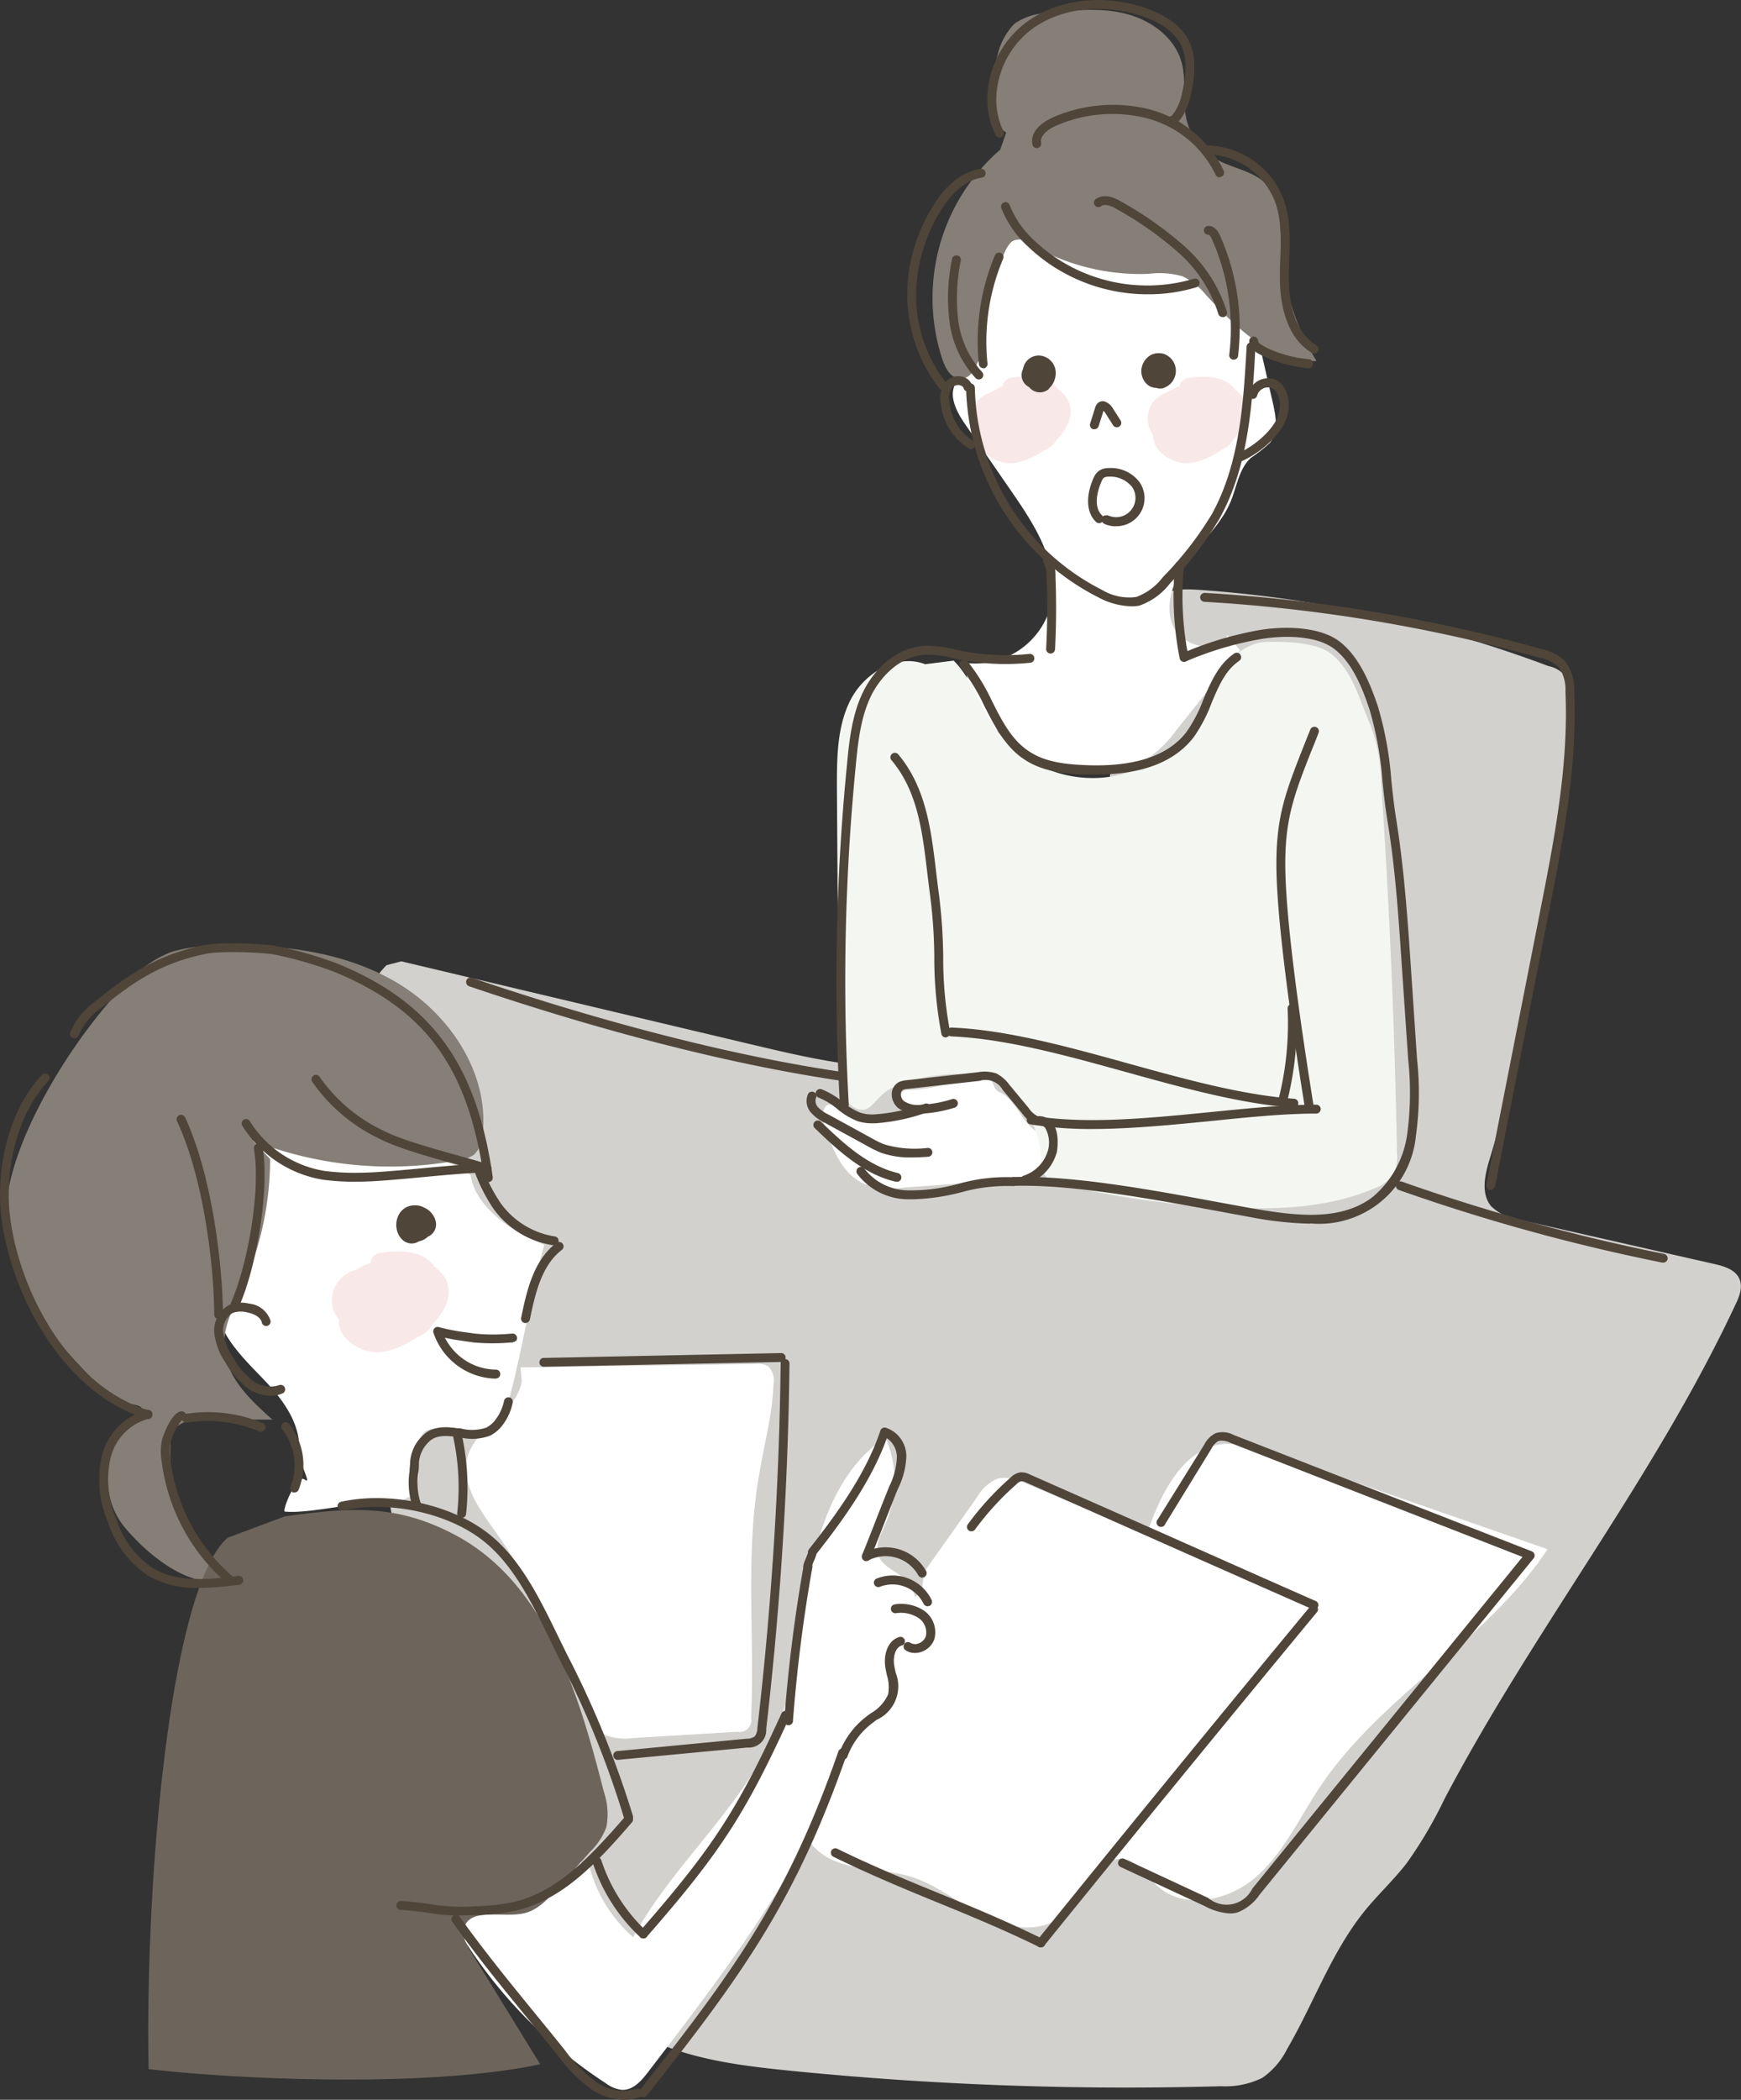 <svg xmlns="http://www.w3.org/2000/svg" viewBox="0 0 232.74 280.56"><rect x="0" y="0" width="232.74" height="280.56" fill="#333333" stroke="none"/><defs><style>.cls-1{fill:#d3d1ce;}.cls-2{fill:#fff;}.cls-3{fill:#867f77;}.cls-4{fill:#f4f7f1;}.cls-5{fill:#6d655b;}.cls-6{fill:#f9e8e8;}.cls-7{fill:#4f4539;}</style></defs><title>img_question_1</title><g id="Layer_2" data-name="Layer 2"><g id="back"><path class="cls-1" d="M53.66,128.45l47,11.15c7.51,1.78,15.19,3.58,22.88,2.9s15.56-4.26,19.4-11c2.77-4.82,3.17-10.59,3.77-16.11a172.51,172.51,0,0,1,6.67-32.36,6.71,6.71,0,0,1,1.8-3.32c1.28-1.06,3.13-1,4.79-.92A165.71,165.71,0,0,1,207,89a3.92,3.92,0,0,1,3,5,266.9,266.9,0,0,1-10.82,60.74c-.66,2.14-1.27,4.71.16,6.43a6.75,6.75,0,0,0,3.88,1.83l25.95,5.89c1.32.3,2.83.75,3.36,2,.47,1.09,0,2.34-.53,3.42-10.83,23.17-27,43.43-38.91,66.08a57,57,0,0,1-5.05,8.57c-1.7,2.2-3.76,4.11-5.52,6.26-4.5,5.52-6.88,12.42-10.46,18.57a10.21,10.21,0,0,1-3.31,3.84,11.12,11.12,0,0,1-5.51,1.12,450.72,450.72,0,0,1-57.51-2.06c-6-.6-12.1-1.34-17.69-3.64-5.35-2.2-10-5.74-14.63-9.25l-25-19c5.28-8,6.52-18,5.91-27.57s-2.93-18.91-4.16-28.4c-1-7.87-1.3-15.81-1.58-23.74l-.72-20.54c-.19-5.51-.12-11.72,3.82-15.59"/><path class="cls-2" d="M62.91,157c.68,4.45,5.68,7.65,9.85,9.32-1.69,6.06-3.11,14.94-4.8,21a14.53,14.53,0,0,1-2.69,4c-2.13,2.18-7.43-2.17-8.9.5-1.24,2.25.63,7.24-1.74,8.24a6.23,6.23,0,0,1-2.23.63c-3.6-.34-10.73,1.62-14.32,1.28-.43-.05,1.59-5.1,2.65-4.28s-.85-2.39-.75-3.73c.26-3.56-2-6.77-4.48-9.38s-5.21-5.13-6.32-8.52c-2.35-7.14,3.58-14.39,3.68-21.9a3.47,3.47,0,0,1,.5-2.26,2.93,2.93,0,0,1,1.86-.77c8.61-1.22,17.22,1.65,25.44,4.49"/><path class="cls-2" d="M78.64,248.76a19,19,0,0,0,6,10.09c5.61-10.25,15.39-18,19.6-28.94,2.49-6.45,2.83-13.49,4.21-20.26s4.15-13.78,9.92-17.58a14.36,14.36,0,0,1,0,11.51c-.61,1.37-1.45,2.87-.93,4.27s2.13,2,3.28,2.94a5.92,5.92,0,0,1-.61,9.16,19.35,19.35,0,0,0-1.77,1c-1.42,1.06-1.89,2.94-2.33,4.65-4.91,19.21-17.28,35.52-29.36,51.24-.9,1.17-2,2.46-3.51,2.4a4.37,4.37,0,0,1-2.17-.9,63,63,0,0,1-20.61-21.95A24,24,0,0,0,75,249"/><path class="cls-2" d="M123.57,210l7.08-10a5.8,5.8,0,0,1,2.51-2.35c1.35-.49,2.82.07,4.14.63l16,6.72c1.83-5.3,4.74-11.5,10.32-12.07a14.92,14.92,0,0,1,6.28,1.21L206.88,207c-8.1,12.23-22.19,19.5-30.37,31.68-2.73,4.08-4.81,8.7-8.48,12s-9.73,4.6-13.35,1.29c-1.33-1.21-2.3-3-4-3.48-2-.55-4,.94-5.21,2.62s-2.06,3.68-3.69,5c-2.86,2.27-7.11,1.53-10.36-.13s-6.13-4.13-9.62-5.21c-4.15-1.3-9.11-.64-12.42-3.46-4.17-3.54-3.12-10.24-.91-15.24a52.66,52.66,0,0,1,14.74-19.41"/><path class="cls-3" d="M33.81,152.41A50.29,50.29,0,0,0,61.46,155a4.31,4.31,0,0,0,1.91-.72,4,4,0,0,0,1.16-2.76c.88-8.34-4.66-16.41-12-20.53s-16-4.93-24.4-4.57a18.35,18.35,0,0,0-5.28.8,15.72,15.72,0,0,0-5.67,3.89C10.2,138,.81,152.65.76,162.49s7.06,17.24,14,24.22c1.25,1.26,4.91.47,4.16,2.09a5.43,5.43,0,0,1-1.54,1.63c-3.79,3.32-3.94,9.76-.72,13.63s9.16,8.66,13.87,6.86c-5-2.73-8.23-12.2-7.73-17.89a3.89,3.89,0,0,1,.88-2.44,4.54,4.54,0,0,1,3.3-.91l9.44,0c-3.05-2.68-6.34-5.84-6.45-9.89-.08-2.71,1.3-5.21,2.42-7.68a42.24,42.24,0,0,0,3.72-17.25"/><path class="cls-2" d="M166.77,39l3.4,14.89c.41,1.79.75,3.86-.4,5.28a20.56,20.56,0,0,1-2.54,2c-1.6,1.45-1.88,3.81-2.7,5.81-1.2,2.91-3.6,5.12-5.51,7.62s-3.4,5.79-2.32,8.75,5.8,4.25,7.39,1.53l1.68,2-8.52,10.69a16.09,16.09,0,0,1-3.32,3.42,11.93,11.93,0,0,1-5,1.75c-9.07,1.31-19.42-5-19.92-14.18a10.45,10.45,0,0,0,11.57-8c1-5.25-2.18-10.29-5.22-14.69L129,56.65c-1.17-1.69-2.34-4-1.09-5.64a10.06,10.06,0,0,1,1.7-1.4c2.63-2.18,2.29-6.2,2.2-9.61s1.18-7.73,4.58-8.07a8,8,0,0,1,2.93.46,77.44,77.44,0,0,0,18.21,2.81"/><path class="cls-3" d="M134.51,17.72c-3-2.16-2.23-6.74-1.16-10.27a8.54,8.54,0,0,1,2.29-4.3,8.39,8.39,0,0,1,4.56-1.42c3.42-.38,6.92-.74,10.26.1s6.52,3.11,7.47,6.41c.72,2.49.09,5.2.68,7.72a8.32,8.32,0,0,0,3.83,5.23c2.29,1.35,5.26,1.62,7,3.59s1.72,5.18,1.82,8A32.42,32.42,0,0,0,176,48.24c-5.91.35-10.71-4.43-14.73-8.77a9.3,9.3,0,0,0-3.18-2.55,11.14,11.14,0,0,0-4.54-.33,29,29,0,0,1-16-4.08,2.49,2.49,0,0,0-1.63-.53c-.7.11-1.15.8-1.48,1.44a35.84,35.84,0,0,0-3.31,12.92c-.19,2-1.12,4.6-3.05,4.21-1.09-.21-1.69-1.37-2.06-2.41A26.22,26.22,0,0,1,133.71,20"/><path class="cls-2" d="M140.52,151.68c-1.56.21-2.9-1.08-3.79-2.37s-1.72-2.8-3.17-3.41c-.83-.35-.71-1.83-1.62-1.82-3.07,0-7.2,1.52-10.26,1.54-.42,0-.91,0-1.11.41-.3.52.29,1.13.27,1.73,0,.78-1,1.13-1.75,1.21a13.64,13.64,0,0,1-7-1.13,2.1,2.1,0,0,0-1.15-.29c-1.09.17-1,1.75-.7,2.8,1,3.13,2.36,6.61,5.39,7.87a11.5,11.5,0,0,0,5.29.45l12.92-.93a9.55,9.55,0,0,0,4.4-1,3.31,3.31,0,0,0,1.62-3.86"/><path class="cls-4" d="M127.49,88.27c2.41,2.42,3.44,5.87,5.36,8.7a16,16,0,0,0,26.64-.3c1.4-2.15,2.26-4.62,3.66-6.77s3.57-4.06,6.14-4.13,6.72.07,8.63,1.57c2.92,2.28,3.78,6.15,5.28,9.54a22.6,22.6,0,0,1,1.43,7.63q1.67,24.76,2.12,49.6a5.52,5.52,0,0,1-.4,2.65,5,5,0,0,1-2.57,2c-5.78,2.5-12.25,2.85-18.54,2.64a114.63,114.63,0,0,1-23.39-3.2,4,4,0,0,1-1.83-.8c-.86-.81-.84-2.15-.93-3.33a12.29,12.29,0,0,0-6.05-9.53c-3.4-1.94-10.31-.88-13.83.84-2.43,1.19-2.74,3.88-5.09,2.55-1.88-1.07-2-5.5-2-7.67l-.24-35c0-4,0-8.22,1.85-11.79s6.2-6.18,9.94-4.72"/><path class="cls-5" d="M38.05,202.62c8.79-1.22,14.91-1.69,22.75,2.45,12.08,6.37,16.56,21.1,19.92,34.33a9.22,9.22,0,0,1,.34,4.73,9.12,9.12,0,0,1-2.21,3.34l-4.47,5c-1.2,1.33-2.5,2.73-4.23,3.15-2.92.71-7.33-.84-8.11,2-.3,1.14.34,2.29,1,3.3l9.17,14.89c-13.89,3-38.23,2.25-52.34.66-.5-25.31,2.88-64.28,10.56-71"/><path class="cls-2" d="M69.58,182.71l31.55-.46a2.66,2.66,0,0,1,1.51.28,2.56,2.56,0,0,1,.77,2.33c-.16,4.26-1.34,8.41-2,12.62-1.78,10.56-.51,21.38-1,32.07a1.57,1.57,0,0,1-1.84,1.84l-14,.84a7.63,7.63,0,0,1-3.56-.36c-2-.88-2.84-3.21-3.56-5.28a87.11,87.11,0,0,0-11.49-22.32c-2.08-2.91-4.46-6.32-3.42-9.74,1.22-4,6.69-5.89,7.2-10.06"/><path class="cls-6" d="M160.61,55c-2-.11-5.93.11-6.4,2.67-.44,2.39,2.1,4.07,4.19,4.21,3.83.25,11.27-5.67,7.11-9.49-3.18-2.92-12.78-1.1-11,4.55,1.44,4.6,9.3,4.15,10.85-.06a1.7,1.7,0,0,0-.46-1.73,8.49,8.49,0,0,0-6.8-2c-1.93.34-4,1.9-3.07,4.06s4.43,2.84,6.4,3.11A3.3,3.3,0,0,0,165.33,57c0-4.61-8.28-6.6-11.05-3.43a3.67,3.67,0,0,0,1,5.55c2.17,1.37,4.51.57,6.58-.56s4.45-2.55,3.8-5.22c-.74-3.1-4.18-3.24-6.72-2.85-2.26.35-1.3,3.78.94,3.44.38-.06,1.63-.33,1.95,0s.14.33-.13.66a6.84,6.84,0,0,1-1.9,1.08c-.45.23-2,1.15-2.5.56-.77-1,2.41-.25,2.63-.19a14.47,14.47,0,0,1,1.85.91,11.69,11.69,0,0,1-2.41-.8c-.54-.17-1.1-.69-1,.15s.42.38,1.09.38a4.77,4.77,0,0,1,2.9,1l-.45-1.73c-.33.88-3.31,1-3.79.2-.89-1.46,4.13-2,4.72-1.19.34.46-.61,1.2-1.07,1.67a5.78,5.78,0,0,1-2,1.5,2.42,2.42,0,0,1-1.16.2c-.55-.06-.7-.46-.83.14s.6.21,1,.14a8.61,8.61,0,0,1,1.76,0c2.29.13,2.28-3.44,0-3.57Z"/><path class="cls-6" d="M137,55c-2-.11-5.93.11-6.4,2.67-.43,2.39,2.1,4.07,4.19,4.21,3.83.25,11.27-5.67,7.12-9.49-3.19-2.92-12.78-1.1-11,4.55,1.45,4.6,9.3,4.15,10.86-.06a1.74,1.74,0,0,0-.46-1.73,8.51,8.51,0,0,0-6.81-2c-1.92.34-3.95,1.9-3.07,4.06s4.44,2.84,6.4,3.11A3.29,3.29,0,0,0,141.72,57c0-4.61-8.28-6.6-11.05-3.43a3.68,3.68,0,0,0,1,5.55c2.17,1.37,4.51.57,6.58-.56S142.68,56,142,53.3c-.75-3.1-4.19-3.24-6.73-2.85-2.26.35-1.3,3.78.95,3.44.37-.06,1.62-.33,1.94,0s.14.33-.13.66a6.7,6.7,0,0,1-1.9,1.08c-.44.23-2,1.15-2.5.56-.77-1,2.42-.25,2.64-.19a16,16,0,0,1,1.85.91,12,12,0,0,1-2.42-.8c-.54-.17-1.09-.69-1,.15s.41.38,1.08.38a4.82,4.82,0,0,1,2.91,1l-.46-1.73c-.33.88-3.3,1-3.78.2-.9-1.46,4.13-2,4.71-1.19.35.46-.6,1.2-1.07,1.67a5.6,5.6,0,0,1-2,1.5,2.4,2.4,0,0,1-1.15.2c-.55-.06-.7-.46-.84.14s.6.21,1,.14a8.63,8.63,0,0,1,1.76,0c2.29.13,2.28-3.44,0-3.57Z"/><path class="cls-6" d="M52.84,173c-2.26-.13-6.9,0-7.48,3-.51,2.66,2.51,4.51,4.76,4.67,4.36.31,13.3-6.59,8.48-11-3.63-3.31-14.94-1.33-12.88,5.2,1.66,5.25,10.79,4.75,12.57-.07a1.7,1.7,0,0,0-.46-1.73,10,10,0,0,0-8-2.3c-2.12.37-4.54,2.06-3.49,4.5s5.35,3.25,7.59,3.54a3.65,3.65,0,0,0,4.3-3.75c0-2.81-2.47-4.25-4.85-5-2.66-.81-6-1.32-8.06,1.05a4.11,4.11,0,0,0,1.13,6.19c2.52,1.61,5.28.62,7.68-.69s5.23-2.9,4.5-6c-.85-3.57-4.88-3.66-7.78-3.21-2.26.34-1.3,3.78,1,3.43,1.25-.19,4.1-.15,2.55,1.53A9.46,9.46,0,0,1,52,173.69c-.74.38-2.71,1.5-3.5.69s.31-1.47,1-1.49a8.88,8.88,0,0,1,2.55.5c.56.15,3.21,1.15,2.32,1.71-.59.37-2.6-.57-3.23-.78-.29-.08-.57-.18-.84-.27-.4-.26-.51-.24-.35.06-.09,0,1.2.06,1.44.06a6.27,6.27,0,0,1,3.87,1.38l-.45-1.73c-.53,1.42-4.34,1.59-5.27.5-.73-.87.14-1.93.93-2.24a5.77,5.77,0,0,1,1.65-.28c1.07-.09,3-.33,3.67.59s.31.71-.27,1.38q-.48.55-1,1.08A7.54,7.54,0,0,1,52,176.77c-.45.18-2.67.53-2.77,0a22.56,22.56,0,0,1,3.6-.26c2.3.13,2.29-3.43,0-3.56Z"/><path class="cls-7" d="M151,81a9.74,9.74,0,0,1-4.14-1.17,32.19,32.19,0,0,1-17.71-28,.58.58,0,0,1,.58-.6h0a.59.59,0,0,1,.59.59,31,31,0,0,0,17,27,7,7,0,0,0,4.59.94,7.86,7.86,0,0,0,3.53-2.63A45.78,45.78,0,0,0,162,68.7c3.78-6.82,4.24-15.1,4.65-22.39a.6.6,0,0,1,.62-.56.58.58,0,0,1,.56.62c-.41,7.43-.88,15.84-4.79,22.9a46.71,46.71,0,0,1-6.61,8.65,8.84,8.84,0,0,1-4.12,3A4.93,4.93,0,0,1,151,81Z"/><path class="cls-7" d="M146.3,57.35a.57.57,0,0,1-.18,0,.6.6,0,0,1-.39-.75l.66-2.09a1.35,1.35,0,0,1,.41-.69,1,1,0,0,1,.79-.2,2,2,0,0,1,1.12.85l1.09,1.71a.59.59,0,0,1-1,.64l-1.09-1.71-.19-.23-.66,2.08A.59.59,0,0,1,146.3,57.35Z"/><path class="cls-7" d="M154.47,51.31a2.21,2.21,0,0,0,1.77-.69,1.77,1.77,0,0,0,.46-1.73,1.94,1.94,0,0,0-3.74,1,1.74,1.74,0,0,0,1.25,1.24,2.11,2.11,0,0,0,1.76-.33,2,2,0,0,0,.81-1.58,2.1,2.1,0,0,0-.63-1.44,2.14,2.14,0,0,0-1.94-.48A1.79,1.79,0,0,0,153,49.53a1.84,1.84,0,0,0,2.19,1.25l.11,0h-.95l.1,0-.78-.46.07.08-.45-.79,0,.1v-.95l0,.11.45-.79-.07.08.78-.46-.1,0h.84L156.4,49l0-.07-.18,1.38,0-.06-.64.64-.69.17-.9-.24.05,0-.81-1.06,0,.06.46-1.73.75-.35a1.79,1.79,0,0,0-1.79,1.78,1.83,1.83,0,0,0,1.79,1.78Z"/><path class="cls-7" d="M140.19,51.94a2.78,2.78,0,0,0,.9-2.57,2.34,2.34,0,0,0-2.22-1.87,2.13,2.13,0,0,0-2.13,2.07,2.07,2.07,0,0,0,1.55,2.12,1.78,1.78,0,0,0,1-3.43l.27.11.64.64a1.52,1.52,0,0,1-.51,1.82l-.9.25-1.1-.9q.31-1.23.06-.78c-.09.2.26-.26,0,0a1.79,1.79,0,0,0,0,2.52,1.83,1.83,0,0,0,2.52,0Z"/><path class="cls-7" d="M165.72,61.72a.6.6,0,0,1-.55-.35.59.59,0,0,1,.31-.78c2.37-1.05,5.09-3.42,5.53-5.55.26-1.27,0-2.82-1.09-3.21a1.49,1.49,0,0,0-1.86,1,.59.59,0,0,1-1.16-.25,2.68,2.68,0,0,1,3.44-1.9c1.69.63,2.2,2.77,1.83,4.56-.53,2.61-3.6,5.25-6.21,6.4A.52.52,0,0,1,165.72,61.72Z"/><path class="cls-7" d="M153.47,39.32a23.19,23.19,0,0,1-16.18-6.5,13.87,13.87,0,0,1-3.43-5,.6.6,0,0,1,.35-.77.59.59,0,0,1,.76.35A12.81,12.81,0,0,0,138.12,32a22,22,0,0,0,21.47,5.25.58.58,0,0,1,.74.39.59.59,0,0,1-.39.74A21.81,21.81,0,0,1,153.47,39.32Z"/><path class="cls-7" d="M163.44,42.37a.6.6,0,0,1-.57-.43,18.23,18.23,0,0,0-5.3-8.16A46.66,46.66,0,0,0,149.39,28c-.64-.38-1.56-.84-2.14-.49a.6.6,0,1,1-.62-1c1.26-.76,2.79.15,3.37.49a47.85,47.85,0,0,1,8.38,5.94,19.44,19.44,0,0,1,5.63,8.7.59.59,0,0,1-.41.73A.41.41,0,0,1,163.44,42.37Z"/><path class="cls-7" d="M164.93,48.06h-.08a.6.6,0,0,1-.52-.66A29.32,29.32,0,0,0,162,31.93c-.21-.47-.38-.56-.42-.56h0a.61.61,0,0,1-.64-.55.6.6,0,0,1,.55-.64c.45,0,1.1.16,1.59,1.27a30.51,30.51,0,0,1,2.43,16.08A.58.58,0,0,1,164.93,48.06Z"/><path class="cls-7" d="M155.51,51.85a2.41,2.41,0,0,0,1.68-2.27,2.39,2.39,0,0,0-1.69-2.32,2.33,2.33,0,0,0-2.62,1.17,2.38,2.38,0,0,0,.43,2.89,1.83,1.83,0,0,0,2.52,0,1.79,1.79,0,0,0,0-2.52c-.32-.28-.22,0,.31.86l0,.28a1,1,0,0,1-.28.45,1.58,1.58,0,0,1-2-.27.8.8,0,0,1-.14-.4,1.23,1.23,0,0,1,.92-1.31,1.78,1.78,0,0,0,.95,3.44Z"/><path class="cls-7" d="M138.35,51.9a1.78,1.78,0,0,0,0-3.56,1.78,1.78,0,0,0,0,3.56Z"/><path class="cls-7" d="M163.05,23.71a.6.6,0,0,1-.54-.35,14.16,14.16,0,0,0-9.1-7.53,18.75,18.75,0,0,0-12.07.9c-1.13.46-2.37,1.35-2.16,2.34a.58.58,0,0,1-.45.7.59.59,0,0,1-.71-.45c-.36-1.71,1.25-3,2.87-3.69a20,20,0,0,1,12.84-1,15.35,15.35,0,0,1,9.86,8.19.6.6,0,0,1-.54.84Z"/><path class="cls-7" d="M175.67,47.24a.58.58,0,0,1-.3-.09c-3.68-2.2-4.25-7.12-4.27-9.87,0-.87,0-1.75.05-2.64.1-2.73.18-5.3-.71-7.71a9.89,9.89,0,0,0-9.28-6.3.62.62,0,0,1-.61-.59.61.61,0,0,1,.59-.6h.21a11.15,11.15,0,0,1,10.2,7.08c1,2.62.88,5.44.79,8.16,0,.87-.06,1.74-.05,2.6,0,2.49.51,6.95,3.69,8.85a.61.61,0,0,1,.21.82A.6.6,0,0,1,175.67,47.24Z"/><path class="cls-7" d="M175,49.22h-.06a18.53,18.53,0,0,1-6.35-1.78c-.38-.18-1.52-.73-1.59-1.83a.59.59,0,0,1,.55-.63.61.61,0,0,1,.64.55c0,.27.32.56.92.84A17.11,17.11,0,0,0,175,48a.6.6,0,0,1,0,1.19Z"/><path class="cls-7" d="M126,52.09a.58.58,0,0,1-.47-.23c-5.39-7-5.67-16.61-.72-24.47,1.24-2,3.34-4.4,6.27-4.82a.59.59,0,0,1,.68.5.6.6,0,0,1-.5.67c-2.49.36-4.34,2.53-5.44,4.29-3.56,5.64-5.53,15.07.65,23.1a.59.59,0,0,1-.11.83A.55.55,0,0,1,126,52.09Z"/><path class="cls-7" d="M131.45,49.19a.6.6,0,0,1-.59-.53A29.65,29.65,0,0,1,133,34.12a.61.61,0,0,1,.78-.32.6.6,0,0,1,.32.78,28.4,28.4,0,0,0-2.09,14,.6.6,0,0,1-.53.65Z"/><path class="cls-7" d="M130.85,50.7a.6.6,0,0,1-.43-.18,13.69,13.69,0,0,1-3.5-7.62,25.71,25.71,0,0,1,.35-8.29.59.59,0,0,1,1.17.21,24.89,24.89,0,0,0-.35,7.92,12.53,12.53,0,0,0,3.18,6.95.6.6,0,0,1,0,.84A.62.62,0,0,1,130.85,50.7Z"/><path class="cls-7" d="M129.8,60a.55.55,0,0,1-.32-.1A8,8,0,0,1,125.79,54a3.4,3.4,0,0,1,.86-3.21,2.22,2.22,0,0,1,2.1-.42,1.7,1.7,0,0,1,1.22,1.2.59.59,0,0,1-1.15.3.58.58,0,0,0-.41-.37,1.06,1.06,0,0,0-1,.18,2.3,2.3,0,0,0-.48,2.12,6.91,6.91,0,0,0,3.17,5.12A.59.59,0,0,1,129.8,60Z"/><path class="cls-7" d="M133.64,18.4a.58.58,0,0,1-.53-.33c-2.5-4.89-.71-11.51,4.08-15.08,4.19-3.12,10.3-3.86,15.95-1.92,2.83,1,4.76,2.4,5.73,4.27,1.23,2.36.84,5.12.23,7.75,0,0-.92,3.67-2.68,3.67h-.08a.6.6,0,0,1-.56-.63.59.59,0,0,1,.63-.56h0c.36,0,1.23-1.46,1.53-2.75.55-2.41.92-4.91-.13-6.94-.83-1.58-2.53-2.83-5.06-3.69-5.29-1.81-11-1.14-14.86,1.75-4.26,3.18-5.94,9.28-3.73,13.59a.61.61,0,0,1-.26.8A.68.68,0,0,1,133.64,18.4Z"/><path class="cls-7" d="M158.28,88.44a.6.6,0,0,1-.58-.48,43.21,43.21,0,0,1-.62-12.46.6.6,0,0,1,1.19.11,41.57,41.57,0,0,0,.6,12.12.61.61,0,0,1-.47.7Z"/><path class="cls-7" d="M175.13,163.5a46.84,46.84,0,0,1-7.95-.87l-4.67-.86c-8.6-1.58-19.28-3.55-27-3.32a.58.58,0,0,1-.61-.57.59.59,0,0,1,.57-.61c7.85-.25,18.63,1.74,27.28,3.34l4.66.85c5.8,1,11.81,1.76,16.11-1.54a13.32,13.32,0,0,0,4.59-8.33,41.3,41.3,0,0,0,.14-10l-.89-13.1c-.42-6.2-.85-12.59-1.88-18.79-.29-1.75-.48-3.52-.66-5.23a45.45,45.45,0,0,0-1.74-9.67c-1-3-2.33-6.27-4.71-8.09s-6.62-1.82-9.66-1.35a45,45,0,0,0-10.15,3,.6.6,0,0,1-.79-.3.59.59,0,0,1,.3-.78,45.93,45.93,0,0,1,10.46-3.12c3.42-.54,8-.4,10.56,1.57s4.06,5.51,5.11,8.66a46.55,46.55,0,0,1,1.8,9.92c.18,1.7.37,3.45.65,5.17,1,6.25,1.48,12.67,1.9,18.88l.88,13.12a41.73,41.73,0,0,1-.15,10.29,13,13,0,0,1-14.12,11.7Z"/><path class="cls-7" d="M146,150.85a49.61,49.61,0,0,1-8.25-.62.58.58,0,0,1-.48-.68.59.59,0,0,1,.68-.49c7,1.2,15.55.36,23.79-.46,5.09-.5,9.91-1,14.29-1h0a.6.6,0,0,1,0,1.19c-4.33,0-9.11.48-14.17,1C156.53,150.31,151.09,150.85,146,150.85Z"/><path class="cls-7" d="M138.81,150.34l-.17,0a4.42,4.42,0,0,1-2-1.58l-2.58-3.11a2.63,2.63,0,0,0-3.11-1.23l-9.62,1.07a2,2,0,0,0-.61.13.61.61,0,0,0-.29.48,1.2,1.2,0,0,0,.38,1,3.31,3.31,0,0,0,2.33.51,16.16,16.16,0,0,0,4.13-.75.59.59,0,1,1,.37,1.13,17.64,17.64,0,0,1-4.44.81A4.44,4.44,0,0,1,120,148a2.42,2.42,0,0,1-.78-2,1.8,1.8,0,0,1,.92-1.4,2.79,2.79,0,0,1,1-.26l9.62-1.08a5,5,0,0,1,2.43.17,4.9,4.9,0,0,1,1.73,1.49l2.58,3.11a3.29,3.29,0,0,0,1.42,1.21.58.58,0,0,1,.4.73A.59.59,0,0,1,138.81,150.34Z"/><path class="cls-7" d="M116.66,150.09a6.3,6.3,0,0,1-2-.28,9.67,9.67,0,0,1-2.7-1.61,9.32,9.32,0,0,0-2.53-1.54.59.59,0,0,1-.36-.76.6.6,0,0,1,.76-.36,10.73,10.73,0,0,1,2.85,1.71,8.29,8.29,0,0,0,2.36,1.43,5.3,5.3,0,0,0,1.9.22,25.51,25.51,0,0,0,6.72-1.43.59.59,0,1,1,.35,1.13,26.06,26.06,0,0,1-7,1.49Z"/><path class="cls-7" d="M121.88,154.65a11.61,11.61,0,0,1-4.11-.63,15.41,15.41,0,0,1-1.91-.94L110.22,150a5.77,5.77,0,0,1-1.78-1.31,2.34,2.34,0,0,1-.43-2.49.59.59,0,1,1,1.07.51,1.25,1.25,0,0,0,.27,1.23,4.92,4.92,0,0,0,1.44,1l5.64,3.09a15.13,15.13,0,0,0,1.76.87,14.53,14.53,0,0,0,5.82.48.6.6,0,0,1,.63.56.59.59,0,0,1-.57.62C123.37,154.61,122.63,154.65,121.88,154.65Z"/><path class="cls-7" d="M119.91,157.9h-.14c-4.44-1-8-4.44-10.85-7.16a.59.59,0,0,1,.82-.86c2.89,2.76,6.17,5.89,10.3,6.86a.6.6,0,0,1,.44.72A.58.58,0,0,1,119.91,157.9Z"/><path class="cls-7" d="M122.15,160.24c-.31,0-.62,0-.92,0a8.56,8.56,0,0,1-6.64-3.4.59.59,0,0,1,.16-.82.58.58,0,0,1,.82.15,7.49,7.49,0,0,0,5.74,2.88,23.8,23.8,0,0,0,6.84-.88,23.53,23.53,0,0,1,7.36-.87.59.59,0,0,1-.1,1.18,22.62,22.62,0,0,0-6.92.83A28.7,28.7,0,0,1,122.15,160.24Z"/><path class="cls-7" d="M140.42,87.32h0a.59.59,0,0,1-.57-.62c.17-3.19.19-6.43.06-9.62a3.76,3.76,0,0,0-.37-1.83.59.59,0,0,1,.18-.82.6.6,0,0,1,.82.19,4.63,4.63,0,0,1,.56,2.42c.12,3.22.11,6.5-.06,9.72A.6.6,0,0,1,140.42,87.32Z"/><path class="cls-7" d="M112.87,148.15a.59.59,0,0,1-.59-.55,294.85,294.85,0,0,1,.94-45.38c.32-3.49.72-6.86,2.2-9.85,1.36-2.75,4.19-5.79,8.06-6.07a15,15,0,0,1,4.18.48l.9.19a30.6,30.6,0,0,0,9.06.4.6.6,0,0,1,.65.53.59.59,0,0,1-.53.65,31.54,31.54,0,0,1-9.4-.42l-.93-.19a14,14,0,0,0-3.85-.45c-3.36.24-5.86,3-7.07,5.4-1.39,2.81-1.78,6.07-2.09,9.43a293.7,293.7,0,0,0-.94,45.19.6.6,0,0,1-.55.64Z"/><path class="cls-7" d="M175,148.32a.6.6,0,0,1-.59-.5c-2.33-14.48-3.59-24.9-3.76-31-.2-7.38,1.12-10.73,3.51-16.83.31-.78.64-1.61,1-2.5a.59.59,0,0,1,.77-.34.58.58,0,0,1,.34.76c-.34.9-.67,1.73-1,2.51-2.34,6-3.63,9.23-3.43,16.37.17,6,1.43,16.38,3.74,30.81a.58.58,0,0,1-.49.68Z"/><path class="cls-7" d="M171.49,147.61l-.13,0a.6.6,0,0,1-.45-.71,41.16,41.16,0,0,0,1.22-12.12.6.6,0,0,1,.55-.64.59.59,0,0,1,.64.54,42.89,42.89,0,0,1-1.25,12.48A.59.59,0,0,1,171.49,147.61Z"/><path class="cls-7" d="M126.43,138.62a.58.58,0,0,1-.58-.47,54.09,54.09,0,0,1-.95-10.25,67.35,67.35,0,0,0-.54-8.09c-.14-1.06-.27-2.13-.4-3.2-.67-5.62-1.3-10.94-4.83-15.09a.6.6,0,0,1,.91-.77c3.76,4.43,4.44,10.17,5.1,15.72.13,1.06.25,2.12.4,3.18a72.19,72.19,0,0,1,.55,8.22,52.2,52.2,0,0,0,.92,10,.6.6,0,0,1-.46.71Z"/><path class="cls-7" d="M172.93,148h0c-7.11-.51-14.91-2.68-22.45-4.77-7.91-2.19-16.08-4.45-23.29-4.75a.59.59,0,0,1-.57-.61.58.58,0,0,1,.62-.57c7.34.3,15.59,2.58,23.56,4.79,7.48,2.07,15.23,4.22,22.21,4.72a.6.6,0,0,1,.55.64A.59.59,0,0,1,172.93,148Z"/><path class="cls-7" d="M146.52,103.49c-.58,0-1.19,0-1.81,0-2.53-.12-5.42-.45-7.75-2-2.6-1.7-4-4.48-5.38-7.17a25.54,25.54,0,0,0-3.19-5.19.59.59,0,0,1,.06-.83.6.6,0,0,1,.84,0,26.45,26.45,0,0,1,3.35,5.44c1.35,2.66,2.63,5.18,5,6.7,2.08,1.36,4.67,1.66,7.16,1.78,6.67.33,11.32-1.16,13.82-4.43a19.13,19.13,0,0,0,2.24-4.31c1-2.31,2-4.7,4.13-6.16a.58.58,0,0,1,.82.15.59.59,0,0,1-.15.83c-1.86,1.26-2.75,3.39-3.7,5.64a20.1,20.1,0,0,1-2.39,4.57C157,101.83,152.65,103.49,146.52,103.49Z"/><path class="cls-7" d="M149.15,70.32a3.66,3.66,0,0,1-1.53-.33.57.57,0,0,1-.27-.26l0,0a.59.59,0,0,1-.84,0c-1.27-1.22-1.4-3.39-.35-5.8a2.4,2.4,0,0,1,.72-1,2.29,2.29,0,0,1,1.37-.39,4.77,4.77,0,0,1,4.11,1.92,3.75,3.75,0,0,1-3.19,5.85Zm-1.28-1.46a.56.56,0,0,1,.25,0,2.58,2.58,0,0,0,3.23-3.78,3.71,3.71,0,0,0-3.1-1.39,1.3,1.3,0,0,0-.68.14,1.44,1.44,0,0,0-.34.56c-.32.72-1.25,3.18.09,4.47a.76.76,0,0,1,.11.14A.6.6,0,0,1,147.87,68.86Z"/><path class="cls-7" d="M222.32,168.7h-.12A258.74,258.74,0,0,1,187,159a.59.59,0,0,1,.4-1.12,257.68,257.68,0,0,0,35.06,9.66.61.61,0,0,1,.47.7A.6.6,0,0,1,222.32,168.7Z"/><path class="cls-7" d="M112.13,144.34H112c-18.11-2.7-36.8-8.32-49.29-12.56a.6.6,0,0,1-.37-.76.59.59,0,0,1,.75-.37c12.45,4.23,31.07,9.83,49.08,12.52a.59.59,0,0,1-.08,1.18Z"/><path class="cls-7" d="M199.29,159h-.12a.6.6,0,0,1-.47-.7l7.21-36.66c1.87-9.54,3.81-19.4,3.36-29.26a5.16,5.16,0,0,0-.89-3.22,5.27,5.27,0,0,0-2.52-1.27A212.13,212.13,0,0,0,161,80.41a.61.61,0,0,1-.57-.62.64.64,0,0,1,.63-.57,213.38,213.38,0,0,1,45.12,7.53,6.25,6.25,0,0,1,3.07,1.62,6.18,6.18,0,0,1,1.19,4c.45,10-1.5,19.93-3.39,29.53l-7.2,36.67A.6.6,0,0,1,199.29,159Z"/><path class="cls-7" d="M74,166.38h-.09A12.08,12.08,0,0,1,66,161.56a23.14,23.14,0,0,1-2.41-4.62.59.59,0,0,1,1.09-.47A22,22,0,0,0,67,160.86a11,11,0,0,0,7.13,4.34.59.59,0,0,1-.09,1.18Z"/><path class="cls-7" d="M70.25,176.77h-.12a.59.59,0,0,1-.46-.7c.81-4,1.77-7.74,4.71-10a.59.59,0,1,1,.73.93c-2.62,2-3.52,5.58-4.28,9.33A.6.6,0,0,1,70.25,176.77Z"/><path class="cls-7" d="M66.25,184.21a9,9,0,0,1-8.31-6.15.59.59,0,0,1,.72-.74,27.62,27.62,0,0,0,3.76.72l1.06.15a24.92,24.92,0,0,0,4.91,0h.07a.58.58,0,0,1,.57.28.59.59,0,0,1,0,.64.75.75,0,0,1-.46.21v.05a.66.66,0,0,1-.2,0,28.28,28.28,0,0,1-5.06,0l-1.05-.15c-.89-.13-1.74-.24-2.78-.48A7.73,7.73,0,0,0,66.29,183h0a.59.59,0,0,1,.59.59.6.6,0,0,1-.59.6Z"/><path class="cls-7" d="M55.69,201.6a.6.6,0,0,1-.56-.39,9.9,9.9,0,0,1-.38-4.61c0-.41.07-.78.07-1.1a5.33,5.33,0,0,1,1.81-3.8c1.27-1.21,3.2-1.07,4.54-.86l.34,0a6,6,0,0,0,3.5-.09,3.6,3.6,0,0,0,1.29-1.15,6.16,6.16,0,0,0,1.08-2.42.6.6,0,0,1,.7-.47.59.59,0,0,1,.46.7,7.29,7.29,0,0,1-1.28,2.9,4.85,4.85,0,0,1-1.73,1.51,6.9,6.9,0,0,1-4.21.19L61,192c-1.73-.27-2.86-.1-3.55.55A4.23,4.23,0,0,0,56,195.49c0,.36,0,.78-.08,1.22a8.8,8.8,0,0,0,.31,4.09.59.59,0,0,1-.34.76A.52.52,0,0,1,55.69,201.6Z"/><path class="cls-7" d="M39.39,199.41a.57.57,0,0,1-.22,0,.61.61,0,0,1-.33-.78A7.71,7.71,0,0,0,37.73,191a.59.59,0,1,1,.92-.74A8.83,8.83,0,0,1,39.94,199,.58.58,0,0,1,39.39,199.41Z"/><path class="cls-7" d="M36.21,186.51a5.5,5.5,0,0,1-3.16-1.06A11.29,11.29,0,0,1,30.1,182a8.89,8.89,0,0,1-1.45-3.84,3.88,3.88,0,0,1,2-3.8,4.28,4.28,0,0,1,2.63-.18,3.33,3.33,0,0,1,2.88,2.28.59.59,0,0,1-.45.7.6.6,0,0,1-.71-.45c-.16-.75-1.11-1.2-2-1.36a3.12,3.12,0,0,0-1.91.09A2.7,2.7,0,0,0,29.84,178a7.78,7.78,0,0,0,1.28,3.31,10.3,10.3,0,0,0,2.62,3.14,3.86,3.86,0,0,0,3.56.63.61.61,0,0,1,.78.34.59.59,0,0,1-.34.77A4.15,4.15,0,0,1,36.21,186.51Z"/><path class="cls-7" d="M47.92,157.89h-.1a31,31,0,0,1-4.69-.27,15.66,15.66,0,0,1-10.77-7.26.59.59,0,0,1,1-.61,14.52,14.52,0,0,0,10,6.7,30.92,30.92,0,0,0,4.51.25c2.11,0,5.37-.3,8.55-.6s6.57-.61,8.68-.61a.6.6,0,0,1,.59.6.59.59,0,0,1-.59.59H65c-2.09,0-5.33.31-8.46.6S50.06,157.89,47.92,157.89Z"/><path class="cls-7" d="M65.06,156.68l-.18,0c-1-.33-2.42-.71-3.88-1.11-3.73-1-8-2.22-10.42-3.49a22.86,22.86,0,0,1-8.84-7.54.6.6,0,0,1,.17-.82.58.58,0,0,1,.82.17,21.73,21.73,0,0,0,8.4,7.13c2.35,1.22,6.7,2.43,10.19,3.4,1.47.41,2.85.79,3.91,1.13a.59.59,0,0,1-.17,1.16Z"/><path class="cls-7" d="M65.28,157.93a.59.59,0,0,1-.58-.51C62.59,142.69,57,135,44.84,129.91a51.86,51.86,0,0,0-8.53-2.44c-2-.23-7-.44-8.92,0-5.74,1.24-9.07,3.34-13.94,7.28a8.37,8.37,0,0,0-2.94,3.58.59.59,0,0,1-1.12-.38,9.5,9.5,0,0,1,3.31-4.12c4.92-4,8.5-6.24,14.44-7.52,2.11-.46,7.17-.25,9.3,0a52.35,52.35,0,0,1,8.86,2.52c12.47,5.18,18.43,13.42,20.57,28.44a.59.59,0,0,1-.5.67Z"/><path class="cls-7" d="M31.44,174.87a.69.69,0,0,1-.24-.05.59.59,0,0,1-.31-.78c2.19-5,4-14.8,3.06-20.55a.59.59,0,1,1,1.17-.18c.93,5.94-.89,16.1-3.14,21.2A.59.59,0,0,1,31.44,174.87Z"/><path class="cls-7" d="M29.23,176.25a.6.6,0,0,1-.59-.59c-.06-7.5-1.64-18.8-5-25.9a.6.6,0,0,1,1.08-.51c3.41,7.27,5,18.78,5.09,26.4a.61.61,0,0,1-.59.6Z"/><path class="cls-7" d="M19.79,189.56a.5.5,0,0,1-.17,0c-10.91-3.19-18.16-16.28-19.45-27-.7-5.82.71-13.94,5.45-18.94a.59.59,0,0,1,.84,0,.61.61,0,0,1,0,.84c-4.47,4.72-5.8,12.43-5.13,18,1.24,10.32,8.18,22.93,18.6,26a.59.59,0,0,1-.16,1.16Z"/><path class="cls-7" d="M34.88,191.3a.69.69,0,0,1-.24-.05A17.93,17.93,0,0,0,25,190.09a.61.61,0,0,1-.68-.49.59.59,0,0,1,.5-.68,19.07,19.07,0,0,1,10.34,1.24.6.6,0,0,1-.23,1.14Z"/><path class="cls-7" d="M30.53,211.52a.58.58,0,0,1-.39-.15,25.77,25.77,0,0,1-8.55-16.27,7.15,7.15,0,0,1,.11-2.87s1-3.22,2.4-3.64a.59.59,0,0,1,.74.39.58.58,0,0,1-.4.74c-.43.14-1.26,1.72-1.59,2.85a6,6,0,0,0-.08,2.4,24.61,24.61,0,0,0,8.15,15.51.6.6,0,0,1,.06.84A.62.62,0,0,1,30.53,211.52Z"/><path class="cls-7" d="M26.64,212.17a12.9,12.9,0,0,1-6.86-1.65,13.61,13.61,0,0,1-5.34-7.1,14.57,14.57,0,0,1-.86-8.74,8.41,8.41,0,0,1,6.09-6.29.59.59,0,0,1,.24,1.16A7.21,7.21,0,0,0,14.73,195a13.38,13.38,0,0,0,.83,8,12.37,12.37,0,0,0,4.84,6.5c3.17,1.94,7.23,1.61,11.46,1.06a.59.59,0,0,1,.66.51.6.6,0,0,1-.51.67A43.75,43.75,0,0,1,26.64,212.17Z"/><path class="cls-7" d="M56.29,163.11a.91.91,0,0,1,.19.38c0-.16,0-.16,0,0a1,1,0,0,1-.53,1,1.06,1.06,0,0,1-1.31-1.59,1.2,1.2,0,0,1,2.15.71c0,1.08-1.6,1.57-2,.46a1.78,1.78,0,1,0,3.44-.95,2.74,2.74,0,0,0-2.47-2,2.44,2.44,0,0,0-2.34,1.55,2.37,2.37,0,0,0,.89,2.91,2.43,2.43,0,1,0,1.13-4.53c-2.39,0-3.24,3-1.67,4.58a1.8,1.8,0,0,0,2.52,0,1.82,1.82,0,0,0,0-2.52Z"/><path class="cls-7" d="M137,158.26a.6.6,0,0,1-.21-1.15,5.05,5.05,0,0,0,3.31-3.41,4,4,0,0,0-.38-3,1.11,1.11,0,0,0-.89-.38h0a.6.6,0,0,1,0-1.19,2.32,2.32,0,0,1,1.81.8c1,1.25.75,3.35.64,4a6.25,6.25,0,0,1-4.06,4.3A.52.52,0,0,1,137,158.26Z"/><path class="cls-7" d="M84,243.38a.59.59,0,0,1-.56-.41,124.14,124.14,0,0,0-8-20c-.62-1.19-1.23-2.44-1.84-3.71-2.38-4.88-4.84-9.94-8.7-13.14-4.68-3.89-12.69-5.7-19.05-4.3a.59.59,0,1,1-.26-1.16c6.69-1.47,15.13.44,20.07,4.54,4.06,3.37,6.57,8.54,9,13.54.62,1.26,1.22,2.5,1.84,3.69A129.65,129.65,0,0,1,84.6,242.6a.6.6,0,0,1-.38.75A.63.63,0,0,1,84,243.38Z"/><path class="cls-7" d="M61.33,255.93a21.33,21.33,0,0,1-3.66-.28c-.91-.14-2.05-.31-4.13-.46a.6.6,0,0,1-.55-.64.61.61,0,0,1,.64-.55c2.12.16,3.28.33,4.22.47a24.31,24.31,0,0,0,5.64.23,27.81,27.81,0,0,0,5.1-.55c5.91-1.36,10.26-6,14.94-11.38a.6.6,0,1,1,.9.78c-4.82,5.58-9.31,10.32-15.57,11.76a28,28,0,0,1-5.32.57C62.66,255.92,61.94,255.93,61.33,255.93Z"/><path class="cls-7" d="M86,259a.57.57,0,0,1-.39-.14,23.6,23.6,0,0,1-6.38-10,.6.6,0,0,1,1.14-.35,22.71,22.71,0,0,0,6,9.48.6.6,0,0,1,.06.84A.61.61,0,0,1,86,259Z"/><path class="cls-7" d="M86,259a.57.57,0,0,1-.39-.14.6.6,0,0,1-.06-.84c9.72-11.11,13.08-16.27,18.92-29.08a.59.59,0,0,1,.79-.29.58.58,0,0,1,.29.78c-5.9,12.94-9.29,18.15-19.1,29.37A.62.62,0,0,1,86,259Z"/><path class="cls-7" d="M105.39,230.52h0a.58.58,0,0,1-.55-.63,204.93,204.93,0,0,1,2.59-20.68.59.59,0,0,1,.69-.48.58.58,0,0,1,.48.68A206,206,0,0,0,106,230,.59.59,0,0,1,105.39,230.52Z"/><path class="cls-7" d="M108,209.9a.62.62,0,0,1-.39-.14c-.39-.32-.24-.68.16-1.64.07-.19.18-.45.24-.63a.67.67,0,0,1,.12-.47c3.66-4.63,7.66-10.13,9.56-15.87a.59.59,0,0,1,.71-.39,4,4,0,0,1,2.76,3.81A10.55,10.55,0,0,1,120,199c-.5,1.23-1.16,2.92-1.82,4.61s-1.33,3.38-1.83,4.61a.59.59,0,0,1-.77.33.6.6,0,0,1-.33-.78c.5-1.23,1.16-2.91,1.82-4.6s1.33-3.38,1.83-4.61a9.59,9.59,0,0,0,1-3.88,3.08,3.08,0,0,0-1.35-2.52c-2,5.61-5.83,10.93-9.39,15.44a6,6,0,0,1-.37,1c-.08.19-.18.46-.25.63a.57.57,0,0,1-.26.6A.68.68,0,0,1,108,209.9Z"/><path class="cls-7" d="M123.28,210.79a.59.59,0,0,1-.53-.32,5,5,0,0,0-6.62-2,.6.6,0,0,1-.81-.23.59.59,0,0,1,.23-.81,6.21,6.21,0,0,1,8.26,2.5.61.61,0,0,1-.26.8A.66.66,0,0,1,123.28,210.79Z"/><path class="cls-7" d="M124,214.62a.6.6,0,0,1-.54-.35,4.64,4.64,0,0,0-5.81-2.26.59.59,0,1,1-.47-1.09,5.8,5.8,0,0,1,7.36,2.86.59.59,0,0,1-.29.79A.74.74,0,0,1,124,214.62Z"/><path class="cls-7" d="M122.3,220.86a2.22,2.22,0,0,1-1.24-.36.6.6,0,0,1-.17-.83.58.58,0,0,1,.82-.16,1.22,1.22,0,0,0,1.05.09,1.61,1.61,0,0,0,1-.94,2.33,2.33,0,0,0-1-2.49,4.29,4.29,0,0,0-3-.62.6.6,0,0,1-.66-.52.59.59,0,0,1,.52-.66,5.53,5.53,0,0,1,3.89.83,3.51,3.51,0,0,1,1.38,3.86,2.76,2.76,0,0,1-1.74,1.66A2.47,2.47,0,0,1,122.3,220.86Z"/><path class="cls-7" d="M112.7,235.12a.64.64,0,0,1-.2,0,.61.61,0,0,1-.36-.77,11.13,11.13,0,0,1,3.45-4.81c.27-.22.56-.43.85-.64a5.48,5.48,0,0,0,2.29-2.52,5.37,5.37,0,0,0-.17-2.55c-.08-.37-.16-.74-.21-1.1-.25-1.64.31-3.54,1.87-4a.59.59,0,0,1,.73.41.58.58,0,0,1-.41.73c-.88.26-1.18,1.56-1,2.66q.09.51.21,1a4.93,4.93,0,0,1-2.59,6.28l-.8.62a9.86,9.86,0,0,0-3.08,4.29A.6.6,0,0,1,112.7,235.12Z"/><path class="cls-7" d="M86,280.21a.58.58,0,0,1-.37-.13.59.59,0,0,1-.09-.83c13-16.37,19.88-26.17,26.54-45.24a.59.59,0,0,1,1.12.4c-6.72,19.23-13.63,29.1-26.73,45.58A.62.62,0,0,1,86,280.21Z"/><path class="cls-7" d="M175.64,215a.46.46,0,0,1-.23,0c-6-2.64-12.56-5.54-19.1-8.44s-13.1-5.82-19.14-8.47a1.52,1.52,0,0,0-.63-.18,1.47,1.47,0,0,0-.66.41,37.87,37.87,0,0,0-5.54,6.05.6.6,0,0,1-.83.13.59.59,0,0,1-.13-.83,39,39,0,0,1,5.72-6.25,2.37,2.37,0,0,1,1.32-.69,2.46,2.46,0,0,1,1.23.27c6,2.65,12.59,5.56,19.15,8.47s13.06,5.81,19.08,8.45a.59.59,0,0,1,.31.78A.6.6,0,0,1,175.64,215Z"/><path class="cls-7" d="M139.15,260.2a.59.59,0,0,1-.46-1c12-14.84,24.27-29.83,36.45-44.55a.59.59,0,0,1,.92.75c-12.18,14.72-24.44,29.71-36.45,44.55A.58.58,0,0,1,139.15,260.2Z"/><path class="cls-7" d="M139.15,260.2a.58.58,0,0,1-.26-.06c-4.6-2.26-9.23-4.17-13.71-6s-9.14-3.78-13.77-6.05a.59.59,0,0,1,.52-1.07c4.59,2.26,9.23,4.17,13.71,6s9.14,3.78,13.77,6.06a.59.59,0,0,1-.26,1.12Z"/><path class="cls-7" d="M164.32,255.66a8.1,8.1,0,0,1-3.31-1l-11.27-5.23a.6.6,0,0,1,.5-1.08l11.27,5.24a3.82,3.82,0,0,0,5.9-1.24l36.12-44.32-39.07-15.25a2.42,2.42,0,0,0-1.56-.25,2.32,2.32,0,0,0-.93,1l-6.2,10.1a.6.6,0,1,1-1-.62L161,193a3.4,3.4,0,0,1,1.52-1.51,3.2,3.2,0,0,1,2.42.25l39.83,15.54a.59.59,0,0,1,.36.41.58.58,0,0,1-.11.52l-36.64,44.95a6.38,6.38,0,0,1-3,2.39A3.83,3.83,0,0,1,164.32,255.66Z"/><path class="cls-7" d="M82.58,235.15a.59.59,0,0,1-.59-.53.58.58,0,0,1,.53-.65l17.27-1.65a1.82,1.82,0,0,0,1.1-.31,1.9,1.9,0,0,0,.36-1.13,469.57,469.57,0,0,0,3.11-48.71.59.59,0,0,1,.59-.58h0a.59.59,0,0,1,.59.6A471.69,471.69,0,0,1,102.43,231a2.34,2.34,0,0,1-2.53,2.5l-17.27,1.64Z"/><path class="cls-7" d="M72.7,182.62a.59.59,0,0,1-.59-.58.58.58,0,0,1,.58-.6l31.72-.65a.59.59,0,0,1,.61.58.59.59,0,0,1-.58.61l-31.72.64Z"/><path class="cls-7" d="M61.71,202.82h-.06a.59.59,0,0,1-.53-.65,31.71,31.71,0,0,0-.5-10,.59.59,0,0,1,1.16-.25,32.92,32.92,0,0,1,.52,10.43A.6.6,0,0,1,61.71,202.82Z"/><path class="cls-7" d="M83.44,280.56a8.05,8.05,0,0,1-4.36-1.38,20.06,20.06,0,0,1-4.46-4.46q-1.89-2.36-3.81-4.69c-3.42-4.19-7-8.53-10.34-13.25a.58.58,0,0,1,.14-.82.59.59,0,0,1,.83.13c3.35,4.69,6.88,9,10.29,13.18,1.28,1.57,2.56,3.13,3.82,4.71a19.17,19.17,0,0,0,4.18,4.21,6.09,6.09,0,0,0,5.32.91.6.6,0,0,1,.41,1.12A5.87,5.87,0,0,1,83.44,280.56Z"/></g></g></svg>